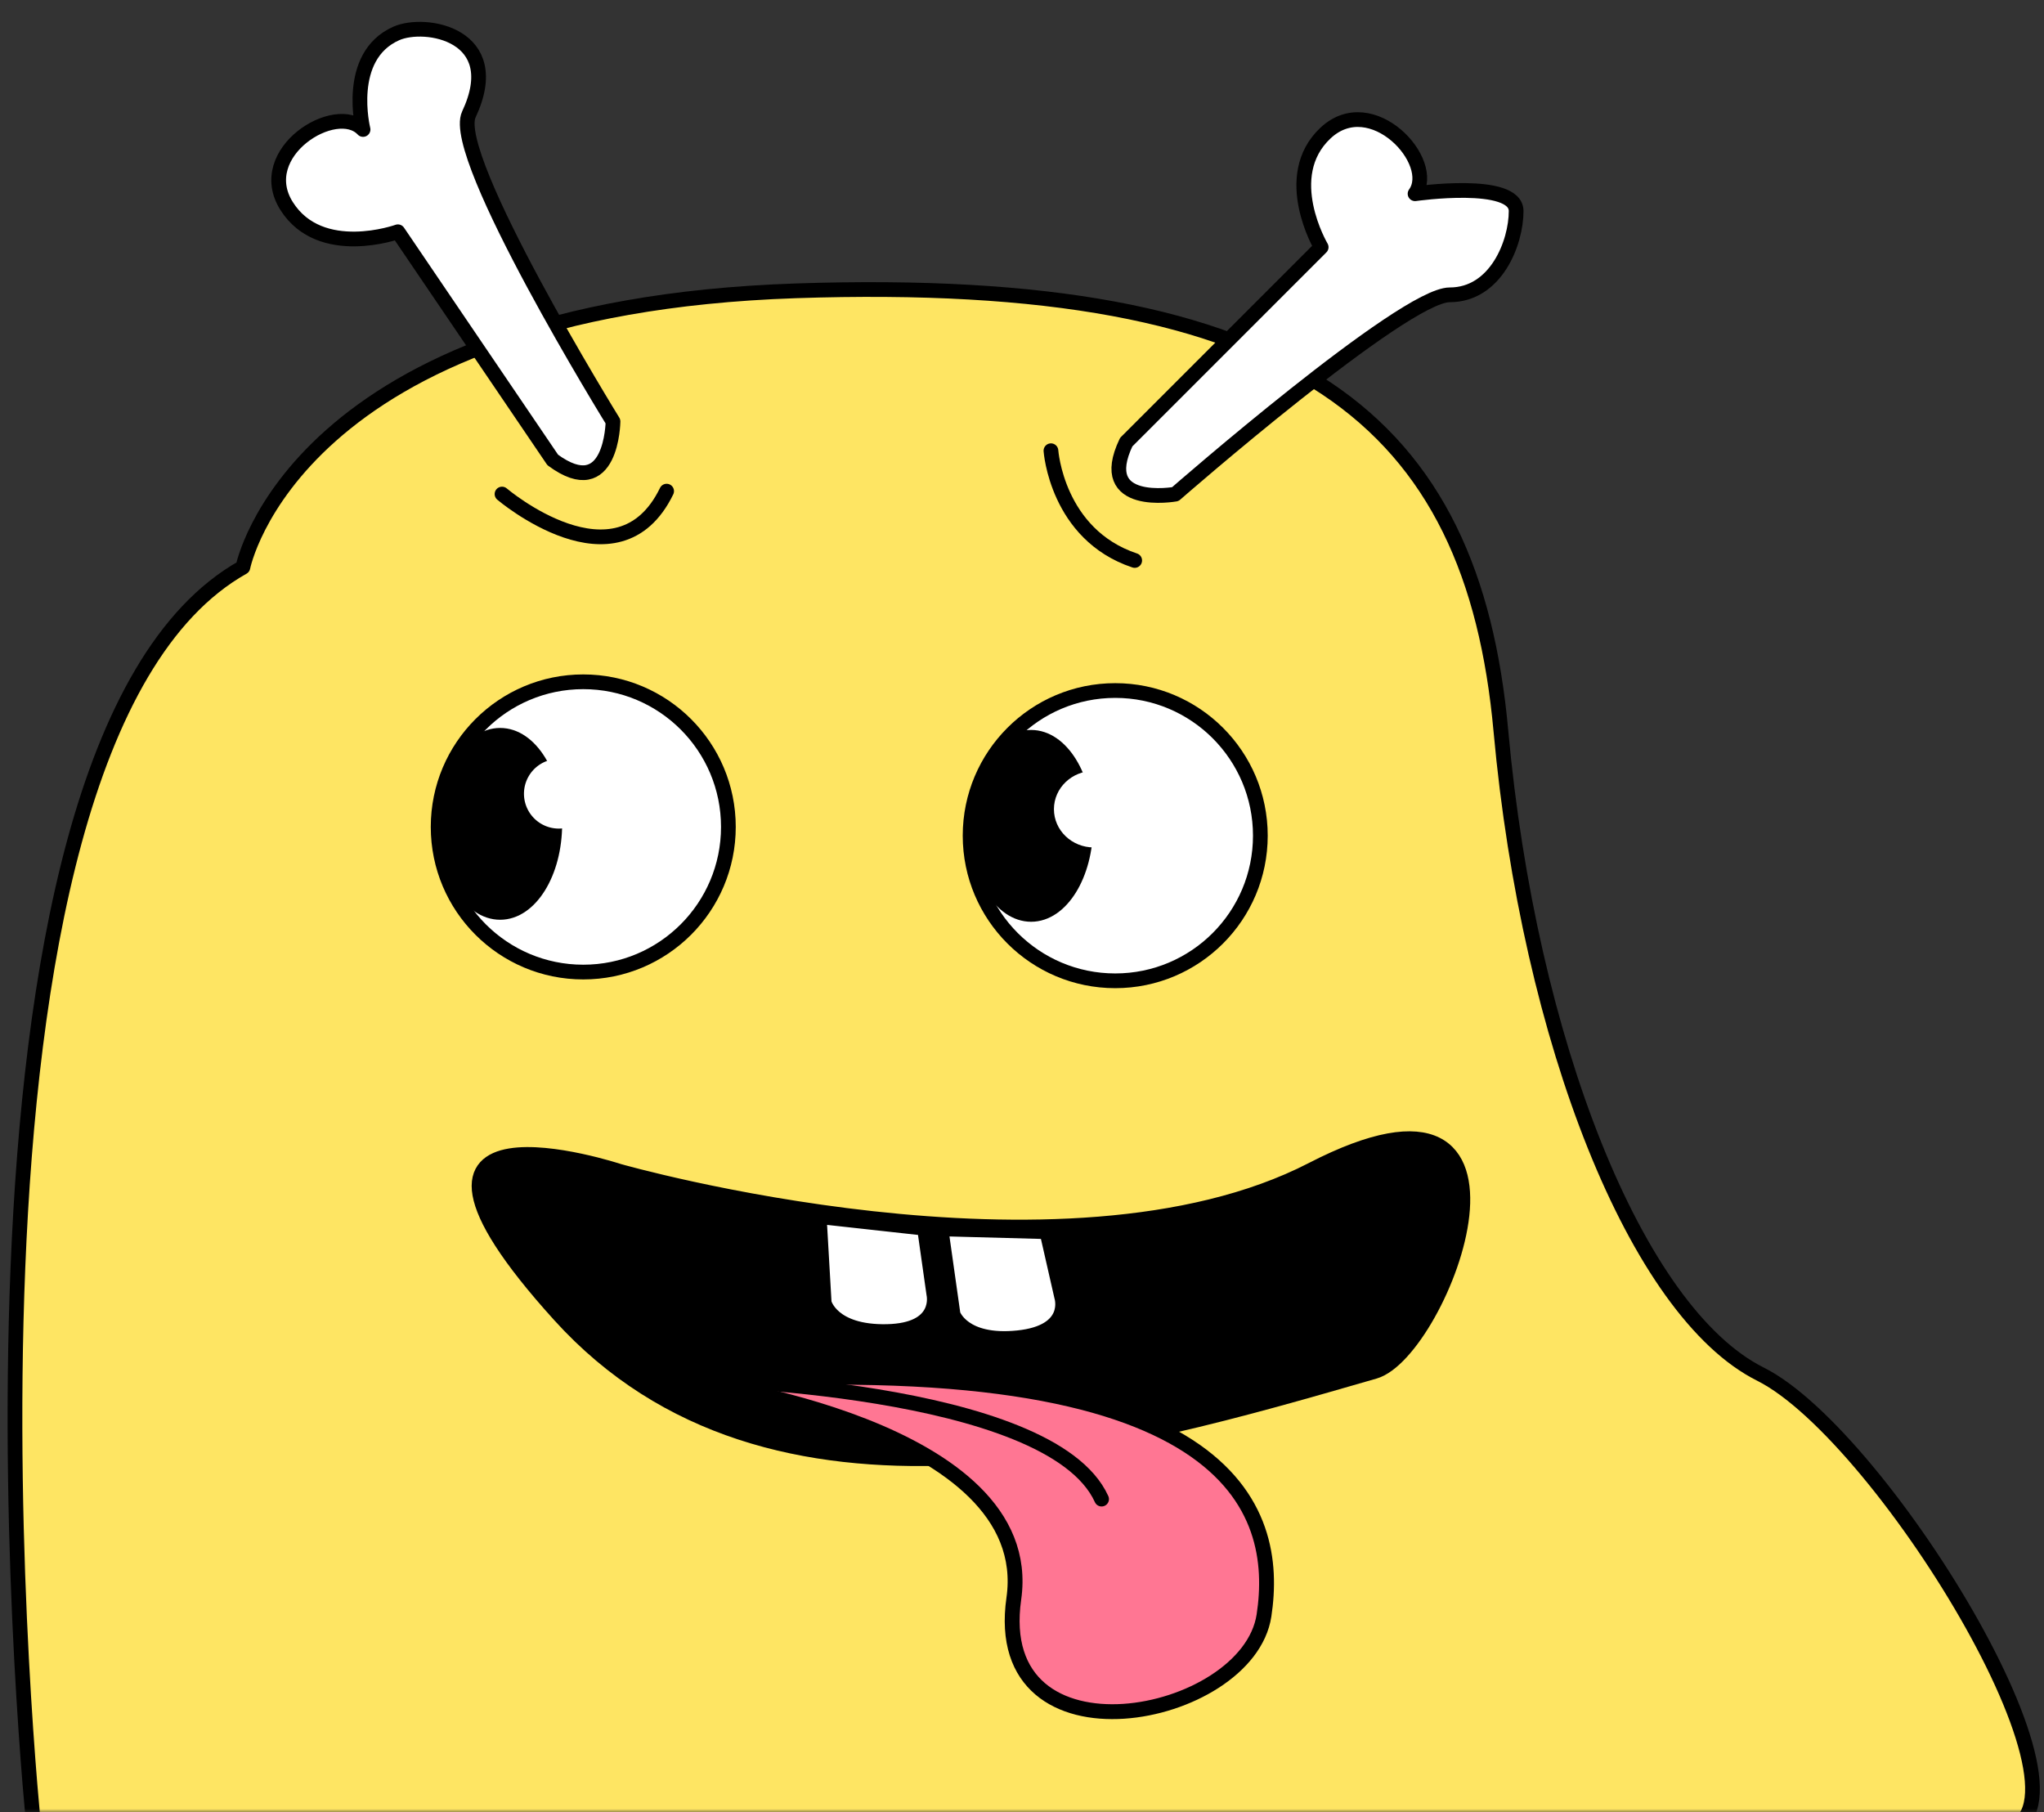 <svg xmlns="http://www.w3.org/2000/svg" width="317" height="281" fill="none" viewBox="0 0 317 281">
  <rect x="0" y="0" width="317" height="281" fill="#333333" stroke="none"/>
  <mask id="a" width="317" height="281" x="0" y="0" maskUnits="userSpaceOnUse" style="mask-type:alpha">
    <path fill="#C4C4C4" d="M0 0h317v281H0z"/>
  </mask>
  <g mask="url(#a)">
    <path fill="#FEE563" fill-rule="evenodd" stroke="#000" stroke-linecap="round" stroke-linejoin="round" stroke-miterlimit="1.5" stroke-width="2.284" d="M37.67 87.97s7.872-40.245 85.742-42.871c77.864-2.62 104.985 20.122 109.358 68.245 4.372 48.117 20.995 90.115 40.245 99.739 19.249 9.618 56.095 70.294 36.745 70.865-13.601.397-304.463 0-304.463 0S-12.2 115.97 37.67 87.97Z" clip-rule="evenodd"/>
    <path stroke="#000" stroke-linecap="round" stroke-linejoin="round" stroke-miterlimit="1.5" stroke-width="2.284" d="M77.857 76.612s17.913 15.233 25.529-.45"/>
    <path fill="#fff" fill-rule="evenodd" stroke="#000" stroke-linecap="round" stroke-linejoin="round" stroke-miterlimit="1.5" stroke-width="2.284" d="m174.66 68.568 30.237-30.237s-6.495-10.975.672-17.698c7.166-6.716 17.469 4.48 13.889 9.41 0 0 15.676-2.244 15.676 2.686s-3.136 12.99-10.303 12.99c-7.166 0-42.555 30.909-42.555 30.909s-12.539 2.243-7.616-8.06Zm-88.937 2.756L61.709 35.94s-12 4.316-17.256-3.987c-5.25-8.301 7.684-16.316 11.853-11.873 0 0-2.835-11.34 5.14-14.887 4.502-2.01 17.097.14 11.267 12.557-3.04 6.49 22.358 47.608 22.358 47.608s-.155 12.737-9.348 5.965Z" clip-rule="evenodd"/>
    <path stroke="#000" stroke-linecap="round" stroke-linejoin="round" stroke-miterlimit="1.5" stroke-width="2.284" d="M162.989 69.894s.9 12.99 12.989 17.019"/>
    <path fill="#fff" stroke="#000" stroke-linecap="round" stroke-linejoin="round" stroke-miterlimit="1.5" stroke-width="2.284" d="M90.458 150.74c12.43 0 22.506-10.077 22.506-22.507 0-12.43-10.076-22.507-22.506-22.507S67.95 115.803 67.95 128.233c0 12.43 10.076 22.507 22.507 22.507Z"/>
    <path fill="#000" stroke="#000" stroke-linecap="round" stroke-linejoin="round" stroke-miterlimit="1.5" stroke-width="2.169" d="M77.567 141.544c4.712 0 8.532-6.173 8.532-13.788 0-7.614-3.82-13.787-8.532-13.787-4.713 0-8.533 6.173-8.533 13.787 0 7.615 3.82 13.788 8.533 13.788Z"/>
    <path fill="#fff" d="M86.665 128.489a5.403 5.403 0 1 0 0-10.806 5.403 5.403 0 0 0 0 10.806Z"/>
    <path fill="#fff" stroke="#000" stroke-linecap="round" stroke-linejoin="round" stroke-miterlimit="1.5" stroke-width="2.284" d="M172.958 152.094c12.43 0 22.507-10.076 22.507-22.507 0-12.43-10.077-22.506-22.507-22.506-12.43 0-22.507 10.076-22.507 22.506 0 12.431 10.077 22.507 22.507 22.507Z"/>
    <path fill="#000" stroke="#000" stroke-linecap="round" stroke-linejoin="round" stroke-miterlimit="1.5" stroke-width="2.169" d="M159.912 141.854c4.713 0 8.533-6.173 8.533-13.788s-3.82-13.788-8.533-13.788c-4.712 0-8.532 6.173-8.532 13.788s3.82 13.788 8.532 13.788Z"/>
    <path fill="#fff" d="M169.642 131.414c3.418 0 6.188-2.658 6.188-5.936 0-3.279-2.77-5.937-6.188-5.937-3.418 0-6.189 2.658-6.189 5.937 0 3.278 2.771 5.936 6.189 5.936Z"/>
    <path fill="#000" fill-rule="evenodd" stroke="#000" stroke-linecap="round" stroke-linejoin="round" stroke-miterlimit="1.5" stroke-width="2.292" d="M96.014 181.621s68.893 19.652 107.467-.24c38.568-19.893 20.198 28.262 9.7 31.29-39.092 11.283-93.636 27.416-126.388-8.73-32.747-36.146 9.22-22.32 9.22-22.32Z" clip-rule="evenodd"/>
    <path fill="#FF7693" fill-rule="evenodd" stroke="#000" stroke-linecap="round" stroke-linejoin="round" stroke-miterlimit="1.5" stroke-width="2.306" d="M107.73 214.355s53.322 6.781 49.501 33.549c-3.822 26.767 36.315 18.949 38.8 2.608 2.486-16.34-4.399-41.722-88.301-36.157Z" clip-rule="evenodd"/>
    <path fill="#fff" fill-rule="evenodd" stroke="#000" stroke-linecap="round" stroke-linejoin="round" stroke-miterlimit="1.5" stroke-width="2.234" d="m127.079 188.691.769 13.329s1.127 4.608 9.688 4.441c8.568-.175 7.271-5.738 7.271-5.738l-1.452-10.236-16.276-1.796Zm18.883 1.896 1.872 13.219s1.505 4.499 10.024 3.623c8.523-.885 6.77-6.322 6.77-6.322l-2.296-10.08-16.37-.44Z" clip-rule="evenodd"/>
    <path stroke="#000" stroke-linecap="round" stroke-linejoin="round" stroke-miterlimit="1.5" stroke-width="2.284" d="M107.266 213.844s55.626 1.041 63.578 18.624"/>
  </g>
</svg>
